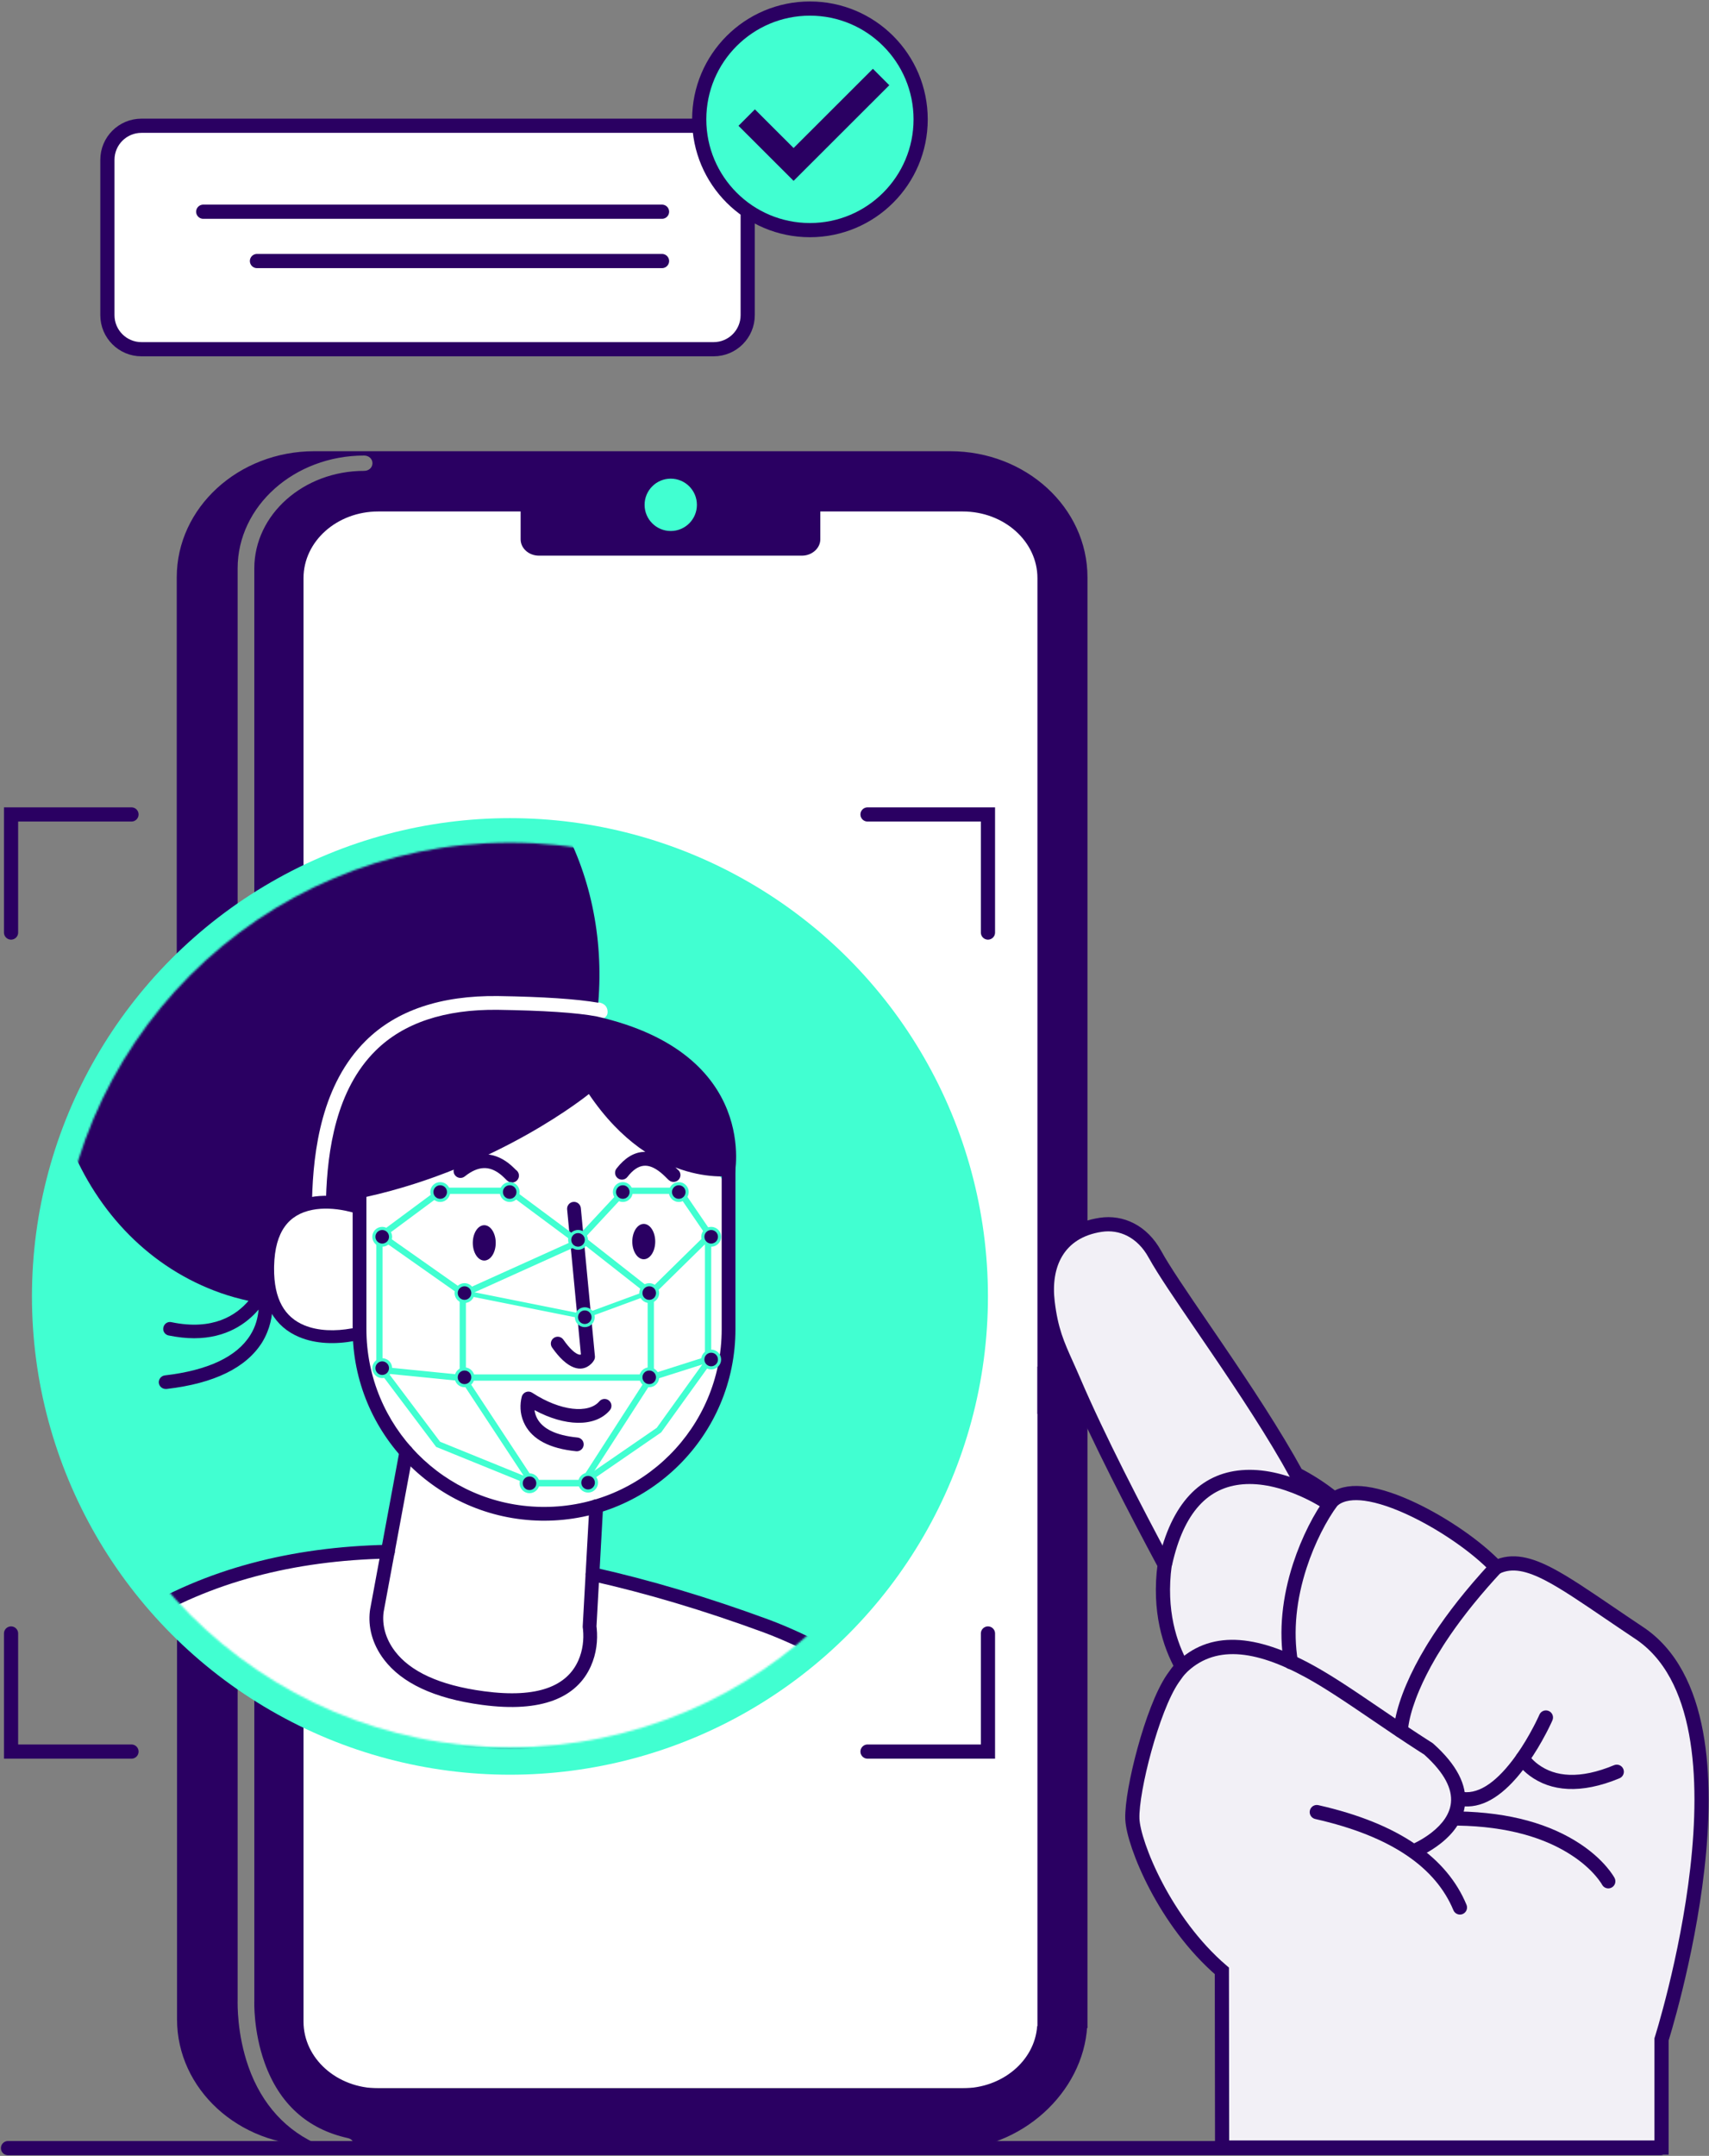 <?xml version="1.0" encoding="UTF-8"?>
<svg xmlns="http://www.w3.org/2000/svg" width="886" height="1117" viewBox="0 0 886 1117" fill="none">
  <rect x="0" y="0" width="886" height="1117" fill="#808080" stroke="none"/>
  <rect width="406.078" height="820.276" rx="39.691" transform="matrix(-1 0 0 1 546.799 261.565)" fill="white"></rect>
  <path fill-rule="evenodd" clip-rule="evenodd" d="M162.973 233.782H492.582C531.928 233.782 563.779 263.021 563.779 299.14L563.779 732.563H537.837L537.837 299.537C537.837 280.485 520.542 265.006 499.068 265.006H425.277V279.427C425.277 284.057 420.953 287.894 415.765 287.894H279.424C274.092 287.894 269.912 284.057 269.912 279.427V265.006H196.121C174.647 265.006 157.352 280.485 157.352 299.537V539.269H131.842V294.509C131.842 266.593 157.352 243.97 188.771 243.97C191.221 243.97 193.095 242.25 193.095 240C193.095 237.751 191.221 236.031 188.771 236.031C152.596 236.031 123.195 262.227 123.195 294.509V539.269H91.632V299.14C91.632 263.021 123.627 233.782 162.973 233.782Z" fill="#2A0062"></path>
  <path d="M563.779 708.086H537.837V1050.75H563.779V708.086Z" fill="#2A0062"></path>
  <path fill-rule="evenodd" clip-rule="evenodd" d="M157.352 510.295V842.11L131.842 846.343V510.295H157.352Z" fill="#2A0062"></path>
  <path fill-rule="evenodd" clip-rule="evenodd" d="M131.844 1036.86V1036.73V834.966L157.354 831.262V1047.44C157.354 1066.5 174.649 1081.98 196.123 1081.98H499.07C519.535 1081.98 536.397 1067.82 537.695 1049.83H563.637C561.619 1084.22 529.48 1113.86 491.575 1113.86L183.584 1111.61C183.584 1109.76 182.287 1108.17 180.269 1107.77C159.372 1103.14 144.815 1090.05 137.177 1068.74C131.268 1052.21 131.844 1036.99 131.844 1036.86Z" fill="#2A0062"></path>
  <path d="M123.195 803.742V514.926H91.777V1046.25C91.777 1082.37 123.628 1111.61 162.973 1111.61H166C148.561 1104.33 135.734 1090.44 128.816 1070.86C122.763 1053.66 123.195 1038.05 123.195 1036.59V827.821V803.742Z" fill="#2A0062"></path>
  <path fill-rule="evenodd" clip-rule="evenodd" d="M183.438 1112.4C183.006 1114.25 181.132 1115.45 179.258 1115.45C178.97 1115.45 178.538 1115.45 178.249 1115.31C173.926 1114.39 169.89 1113.06 165.999 1111.48H183.582C183.582 1111.87 183.582 1112.14 183.438 1112.4Z" fill="#2A0062"></path>
  <path d="M860.844 1113L4.146 1112.99" stroke="#2A0062" stroke-width="7.355" stroke-linecap="round" stroke-linejoin="round"></path>
  <path d="M73.327 65.156H369.979C379.727 65.156 387.629 73.058 387.629 82.806V163.29C387.629 173.038 379.727 180.94 369.979 180.94H73.327C63.58 180.94 55.678 173.038 55.678 163.29V82.806C55.678 73.058 63.58 65.156 73.327 65.156Z" fill="white" stroke="#2A0062" stroke-width="7.355" stroke-linecap="round" stroke-linejoin="round"></path>
  <path d="M343.211 109.692H105.364" stroke="#2A0062" stroke-width="7.355" stroke-linecap="round" stroke-linejoin="round"></path>
  <path d="M343.211 135.247H133.217" stroke="#2A0062" stroke-width="7.355" stroke-linecap="round" stroke-linejoin="round"></path>
  <circle cx="247.809" cy="247.809" r="247.809" transform="matrix(-1 0 0 1 512.182 423.894)" fill="#41FFD1"></circle>
  <circle cx="13.561" cy="13.561" r="13.561" transform="matrix(-1 0 0 1 361.297 248.005)" fill="#41FFD1"></circle>
  <path d="M598.764 649.888L598.762 649.885C592.149 637.85 581.268 633.005 570.674 634.597C559.665 636.252 552.01 641.446 547.525 648.947C543.121 656.31 542.036 665.448 543.136 674.66C544.875 689.212 548.156 696.508 552.93 707.12C554.086 709.691 555.33 712.457 556.66 715.567C569.281 745.067 588.867 782.847 603.806 810.66C600.611 834.745 606.531 852.347 612.74 863.478C611.083 865.442 609.528 867.492 608.082 869.619C602.54 877.696 597.205 892.418 593.335 906.479C589.465 920.538 586.807 934.875 587.047 942.342L587.047 942.349L587.047 942.357C587.172 945.786 588.376 950.89 590.413 956.798C592.482 962.798 595.507 969.904 599.471 977.421C607.16 992.001 618.492 1008.33 633.455 1021.16L633.575 1109.03L633.58 1112.7H637.252H857.718H861.396V1109.03V1056.65C861.496 1056.33 861.638 1055.87 861.817 1055.28C862.195 1054.03 862.74 1052.21 863.409 1049.88C864.746 1045.21 866.583 1038.51 868.586 1030.35C872.588 1014.03 877.269 991.804 879.949 968.252C882.625 944.737 883.332 919.694 879.268 897.816C875.212 875.985 866.289 856.729 849.195 845.661C843.842 842.093 838.85 838.702 834.187 835.535C821.764 827.098 811.675 820.245 803.309 815.848C792.964 810.411 783.959 808.022 775.724 812.054C765.777 801.572 748.81 789.797 732.673 782.113C724.004 777.985 715.303 774.905 707.842 773.918C701.987 773.143 696.059 773.569 691.77 776.689C685.69 771.746 679.11 767.449 672.136 763.869C660.683 742.925 645.192 719.588 631.199 698.996C628.493 695.015 625.848 691.143 623.301 687.414C612.367 671.408 603.232 658.034 598.764 649.888Z" fill="#F2F0F6" stroke="#2A0062" stroke-width="7.355"></path>
  <path fill-rule="evenodd" clip-rule="evenodd" d="M679.077 938.067C679.524 936.086 681.492 934.842 683.473 935.288C725.83 944.835 750.302 962.884 760.28 986.9C761.06 988.775 760.171 990.927 758.295 991.706C756.42 992.486 754.268 991.597 753.489 989.721C744.501 968.091 722.03 951.518 681.856 942.463C679.875 942.016 678.631 940.048 679.077 938.067Z" fill="#2A0062"></path>
  <path fill-rule="evenodd" clip-rule="evenodd" d="M773.129 809.32C774.513 807.833 776.839 807.749 778.326 809.132C779.814 810.515 779.898 812.842 778.515 814.329C773.388 819.841 768.703 825.212 764.438 830.438L762.95 832.277C762.46 832.887 761.976 833.496 761.497 834.103L760.078 835.917C756.107 841.04 752.548 846.016 749.381 850.842L748.279 852.539C747.193 854.229 746.156 855.901 745.166 857.554L744.192 859.2C740.838 864.94 738.061 870.446 735.821 875.71C733.206 881.856 731.536 887.197 730.618 891.698C730.338 893.066 730.15 894.256 730.035 895.267L729.977 895.83L729.924 896.528L729.917 896.734C729.917 898.764 728.271 900.411 726.24 900.411C724.209 900.411 722.562 898.764 722.562 896.734L722.567 896.452L722.583 896.099L722.61 895.675L722.678 894.906C722.811 893.572 723.048 892.01 723.412 890.228C724.429 885.24 726.246 879.427 729.054 872.83C731.731 866.539 735.124 859.943 739.291 853.056L740.349 851.328C747.332 840.056 756.372 828.016 767.725 815.259L769.49 813.291C770.678 811.975 771.891 810.651 773.129 809.32Z" fill="#2A0062"></path>
  <path fill-rule="evenodd" clip-rule="evenodd" d="M802.925 886.499C804.786 887.31 805.638 889.477 804.826 891.339L804.291 892.52L803.94 893.266L803.387 894.416L802.791 895.625C802.585 896.037 802.372 896.458 802.152 896.888L801.471 898.202C798.794 903.301 795.754 908.402 792.396 913.18L791.636 914.249L790.873 915.297C790.618 915.642 790.363 915.984 790.107 916.322L789.339 917.325L788.568 918.306L787.794 919.263L787.018 920.197C786.888 920.35 786.759 920.503 786.629 920.655L785.849 921.553C776.212 932.485 765.986 937.924 755.239 935.329C753.265 934.852 752.051 932.865 752.527 930.891C753.004 928.917 754.991 927.703 756.965 928.18C765.556 930.254 774.905 924.143 784.112 912.053L784.869 911.045C785.373 910.365 785.876 909.667 786.379 908.951C789.538 904.456 792.42 899.621 794.958 894.784C795.181 894.361 795.396 893.946 795.605 893.538L796.21 892.342L796.773 891.2C796.864 891.015 796.952 890.831 797.039 890.651L797.677 889.299L798.084 888.4C798.896 886.539 801.063 885.687 802.925 886.499Z" fill="#2A0062"></path>
  <path fill-rule="evenodd" clip-rule="evenodd" d="M687.685 775.411C688.908 773.79 691.214 773.467 692.835 774.69C694.456 775.914 694.779 778.219 693.556 779.841C687.762 787.519 681.568 799.524 677.396 812.342C672.1 828.616 670.275 845.104 672.858 860.606C673.192 862.61 671.838 864.504 669.835 864.838C667.832 865.172 665.937 863.818 665.603 861.815C662.81 845.048 664.763 827.393 670.402 810.066C674.823 796.482 681.393 783.749 687.685 775.411Z" fill="#2A0062"></path>
  <path fill-rule="evenodd" clip-rule="evenodd" d="M787.509 907.897C789.193 906.903 791.346 907.404 792.426 909.004L792.589 909.264L792.717 909.456L792.899 909.709L793.275 910.196L793.596 910.585C794.619 911.795 795.904 913.02 797.46 914.169C806.224 920.641 818.954 921.985 836.778 914.581C838.654 913.802 840.806 914.691 841.585 916.566C842.364 918.442 841.475 920.594 839.6 921.373C819.431 929.75 803.968 928.118 793.091 920.086C791.055 918.582 789.358 916.964 787.979 915.332L787.538 914.796L787.15 914.301C786.91 913.985 786.706 913.698 786.536 913.445L786.308 913.091C786.274 913.036 786.242 912.984 786.213 912.934C785.18 911.185 785.76 908.93 787.509 907.897Z" fill="#2A0062"></path>
  <path fill-rule="evenodd" clip-rule="evenodd" d="M756.032 938.533C783.115 939.01 803.94 945.243 819.256 955.396C824.919 959.151 829.432 963.195 832.908 967.266C834.144 968.713 835.166 970.07 835.988 971.302L836.308 971.79L836.695 972.413L836.893 972.752L837.044 973.027C837.991 974.824 837.302 977.048 835.505 977.995C833.775 978.906 831.648 978.301 830.648 976.651L830.414 976.238L830.192 975.878L829.989 975.563L829.87 975.383C829.207 974.389 828.36 973.265 827.315 972.042C824.274 968.481 820.272 964.894 815.192 961.526C801.068 952.162 781.61 946.339 755.902 945.886C753.872 945.851 752.254 944.175 752.29 942.145C752.326 940.114 754.001 938.497 756.032 938.533Z" fill="#2A0062"></path>
  <path fill-rule="evenodd" clip-rule="evenodd" d="M609.425 861.859C626.93 844.353 651.076 846.498 680.718 862.797L681.669 863.326L682.621 863.862L684.057 864.683L685.508 865.527L686.485 866.105L688.476 867.301L690.008 868.239L692.113 869.55L693.748 870.585L695.439 871.667L697.191 872.801L699.634 874.401L702.882 876.553L704.946 877.934L725.202 891.652L728.683 893.985L730.922 895.475L733.108 896.92L735.25 898.326L737.358 899.7L739.442 901.047L741.512 902.374C741.856 902.594 742.2 902.813 742.544 903.032C742.712 903.138 742.871 903.259 743.019 903.391C755.32 914.368 760.586 924.92 759.515 934.908C758.662 942.868 753.943 949.618 746.751 955.251C744.052 957.364 741.179 959.176 738.305 960.696L737.584 961.072L736.91 961.412L736.287 961.716L735.719 961.984L735.207 962.216L734.755 962.413L734.366 962.574C732.482 963.331 730.34 962.417 729.583 960.532C728.853 958.715 729.677 956.659 731.427 955.836L731.994 955.592L732.457 955.385C733.179 955.056 733.99 954.659 734.867 954.195C737.378 952.867 739.889 951.283 742.216 949.46C747.991 944.938 751.596 939.78 752.203 934.124C752.976 926.915 748.94 918.685 738.643 909.346L738.336 909.072L736.511 907.905L734.414 906.555L731.231 904.485L729.069 903.066L725.742 900.863L722.284 898.552L703.011 885.495L698.85 882.704L695.652 880.585L693.25 879.012L690.969 877.538L688.796 876.154L687.227 875.169L685.704 874.227L684.22 873.322L682.769 872.452L681.345 871.612L679.941 870.799L678.55 870.009L677.628 869.493C677.475 869.408 677.321 869.323 677.168 869.238C650.068 854.337 629.201 852.483 614.625 867.059C613.189 868.495 610.861 868.495 609.425 867.059C607.989 865.623 607.989 863.295 609.425 861.859Z" fill="#2A0062"></path>
  <path fill-rule="evenodd" clip-rule="evenodd" d="M643.682 761.722C654.46 760.828 665.82 763.49 677.036 768.446C680.079 769.79 682.91 771.22 685.481 772.662L686.661 773.334L687.58 773.874L688.382 774.358L689.063 774.782L689.62 775.14L689.921 775.34C691.604 776.476 692.046 778.762 690.909 780.445C689.773 782.128 687.487 782.571 685.804 781.434L685.335 781.129L684.682 780.719L683.931 780.262C683.799 780.183 683.665 780.103 683.527 780.022L682.666 779.52C680.089 778.04 677.196 776.557 674.063 775.173C663.873 770.671 653.65 768.275 644.29 769.051C626.597 770.518 613.773 783.131 607.61 810.978C607.171 812.961 605.208 814.212 603.225 813.774C601.242 813.335 599.991 811.371 600.429 809.388C607.254 778.552 622.587 763.47 643.682 761.722Z" fill="#2A0062"></path>
  <circle cx="419.892" cy="61.835" r="57.399" fill="#41FFD1" stroke="#2A0062" stroke-width="7.355"></circle>
  <path fill-rule="evenodd" clip-rule="evenodd" d="M411.421 76.693L452.536 35.645L461.04 44.162L411.421 93.701L382.854 65.179L391.357 56.662L411.421 76.693Z" fill="#2A0062"></path>
  <path d="M449.754 421.985H512.189V483.172" stroke="#2A0062" stroke-width="7.355" stroke-linecap="round"></path>
  <path d="M68.166 421.985H5.731V483.172" stroke="#2A0062" stroke-width="7.355" stroke-linecap="round"></path>
  <path d="M449.754 907.53H512.189V846.344" stroke="#2A0062" stroke-width="7.355" stroke-linecap="round"></path>
  <path d="M68.166 907.53H5.731V846.344" stroke="#2A0062" stroke-width="7.355" stroke-linecap="round"></path>
  <mask id="mask0_2554_611" style="mask-type:alpha" maskUnits="userSpaceOnUse" x="30" y="436" width="469" height="470">
    <circle cx="234.36" cy="234.36" r="234.36" transform="matrix(-1 0 0 1 498.736 436.595)" fill="#41FFD1"></circle>
  </mask>
  <g mask="url(#mask0_2554_611)">
    <path d="M-134.376 972.828C-219.779 1050.01 -185.863 1155.32 -158.23 1198.32L770.265 1197.41C783.55 1173.37 781.072 1139.42 778.172 1125.45C746.542 1050.16 669.573 1030.82 635.043 1030.55C554.068 939.457 457.383 873.981 419.163 852.63C392.277 838.397 310.353 808.98 197.747 805.184C85.141 801.389 2.691 887.952 -24.459 931.708C-45.81 930.126 -97.684 936.136 -134.376 972.828Z" fill="white"></path>
    <path d="M210.584 753.096L198.535 805.587L306.514 837.13L309.526 780.495C361.583 765.071 376.204 719.087 377.008 698.023V614.204L308.506 528C310.727 528.333 315.137 528.033 315.004 524.168C314.871 520.302 311.394 519.336 309.672 519.336C303.605 510.057 283.726 492.532 252.749 496.663C121.09 518.176 132.277 636.067 140.021 668.766C146.217 694.926 172.053 693.24 185.247 692.092C185.936 710.68 203.126 742.483 210.584 753.096Z" fill="white"></path>
    <path fill-rule="evenodd" clip-rule="evenodd" d="M307.972 812.127C306.049 811.698 304.143 812.909 303.714 814.832C303.285 816.755 304.496 818.662 306.419 819.091C335.15 825.501 364.957 834.428 395.379 845.591C431.153 858.797 473.6 886.393 520.858 925.523C558.546 956.728 597.448 993.699 636.022 1033.78C636.63 1034.41 637.449 1034.8 638.323 1034.87C719.943 1041.05 782.105 1096.29 778.435 1158.81C777.654 1172.08 773.913 1184.92 767.434 1197.05C766.506 1198.79 767.162 1200.95 768.9 1201.88C770.638 1202.81 772.799 1202.15 773.727 1200.41C780.682 1187.39 784.714 1173.56 785.557 1159.23C789.443 1093.04 725.33 1035.36 641.411 1027.96L640.227 1027.86L639.087 1026.68C601.713 987.965 564.047 952.189 527.44 921.715L525.408 920.027L522.544 917.665C475.864 879.315 433.797 852.168 397.843 838.896C367.131 827.626 337.024 818.609 307.972 812.127Z" fill="#2A0062"></path>
    <path fill-rule="evenodd" clip-rule="evenodd" d="M201.055 800.393C150.805 801.401 106.413 813.028 68.927 836.122C36.183 856.36 3.924 888.15 -25.441 928.171L-26.113 929.091L-27.092 928.994C-31.136 928.61 -35.084 928.39 -38.936 928.346L-40.377 928.338C-54.02 928.338 -67.559 930.333 -80.626 934.191C-82.516 934.749 -83.595 936.733 -83.037 938.623C-82.48 940.512 -80.496 941.592 -78.606 941.034C-66.188 937.368 -53.329 935.472 -40.377 935.472C-35.393 935.472 -30.216 935.79 -24.846 936.401C-23.567 936.546 -22.309 935.991 -21.554 934.949C7.806 894.41 40.101 862.326 72.674 842.194C109.002 819.812 152.157 808.51 201.198 807.526C203.167 807.487 204.732 805.858 204.693 803.888C204.653 801.919 203.024 800.354 201.055 800.393Z" fill="#2A0062"></path>
    <path fill-rule="evenodd" clip-rule="evenodd" d="M62.478 844.506C167.95 909.905 262.601 911.332 323.957 900.749C380.795 890.999 421.819 869.12 435.137 860.558C437.396 861.866 439.655 863.174 442.033 864.482C431.094 871.974 388.287 896.707 326.454 907.527C306.24 911.094 285.907 912.878 265.454 912.878C244.646 912.878 223.837 911.094 203.147 907.408C153.086 898.49 103.739 878.87 56.176 849.024C58.316 847.36 60.338 845.933 62.478 844.506Z" fill="#2A0062"></path>
    <path fill-rule="evenodd" clip-rule="evenodd" d="M211.301 748.722C209.433 748.375 207.635 749.552 207.187 751.373L207.143 751.578L191.884 833.836C191.836 834.108 191.784 834.464 191.735 834.898C190.868 842.515 192.65 851.496 199.212 860.039C208.24 871.793 224.703 879.998 250.011 883.353C281.018 887.507 299.062 879.5 306.305 863.307C309.271 856.676 309.95 849.789 309.365 843.749L309.289 843.045C309.272 842.906 309.256 842.779 309.24 842.664L312.668 780.607C312.777 778.64 311.27 776.957 309.303 776.848C307.406 776.744 305.774 778.141 305.562 780.005L305.545 780.214L302.096 842.64C302.086 842.82 302.09 842.999 302.107 843.178L302.21 843.935C302.227 844.077 302.245 844.245 302.264 844.437C302.74 849.353 302.177 855.063 299.792 860.394C293.961 873.432 279.057 880.046 250.954 876.281C227.384 873.156 212.639 865.807 204.87 855.693C199.571 848.794 198.149 841.631 198.824 835.705L198.886 835.228L198.938 834.926L214.158 752.88C214.517 750.943 213.238 749.081 211.301 748.722Z" fill="#2A0062"></path>
    <path fill-rule="evenodd" clip-rule="evenodd" d="M180.521 620.8C173.915 619.442 167.13 619.086 160.735 620.322C145.158 623.334 135.617 635.076 135.441 657.004C135.301 675.821 142.533 687.529 155.163 692.779C163.842 696.386 173.927 696.57 183.612 694.801C185.418 694.472 186.615 692.74 186.285 690.934C185.955 689.128 184.224 687.931 182.418 688.261C173.879 689.821 164.978 689.658 157.715 686.639C147.661 682.461 141.968 673.245 142.089 657.055L142.107 655.928C142.538 637.901 149.811 629.206 161.997 626.85C167.409 625.803 173.362 626.116 179.183 627.312C180.31 627.544 181.351 627.793 182.289 628.047L182.749 628.174C183.092 628.271 183.374 628.354 183.59 628.421L183.981 628.547C185.718 629.141 187.608 628.215 188.203 626.478C188.798 624.741 187.872 622.851 186.135 622.257L185.702 622.113C184.537 621.74 182.763 621.261 180.521 620.8Z" fill="#2A0062"></path>
    <path fill-rule="evenodd" clip-rule="evenodd" d="M232.763 540.459H316.474C352.214 540.459 381.279 569.524 381.279 605.264V688.738C381.279 743.503 336.875 787.907 282.11 787.907L280.497 787.894C226.318 787.015 182.821 742.812 182.821 688.619V590.4C182.821 562.865 205.228 540.459 232.763 540.459ZM316.475 547.593H232.764C209.168 547.593 189.957 566.805 189.957 590.4V688.618C189.957 738.916 230.328 779.944 280.584 780.759L282.139 780.772C332.936 780.772 374.145 739.562 374.145 688.737V605.263C374.145 573.463 348.275 547.593 316.475 547.593Z" fill="#2A0062"></path>
    <path fill-rule="evenodd" clip-rule="evenodd" d="M297.234 622.727C295.343 622.907 293.937 624.532 294.007 626.407L294.021 626.616L301.17 701.775L301.117 701.803C300.869 701.915 300.583 701.928 300.176 701.828L299.994 701.778C298.084 701.203 295.387 698.835 292.064 694.097C290.932 692.484 288.708 692.094 287.095 693.225C285.482 694.357 285.091 696.581 286.223 698.194C294.031 709.327 301.335 711.526 306.429 706.694C307.186 705.976 307.695 705.268 308.007 704.693C308.301 704.148 308.448 703.538 308.436 702.922L308.42 702.658L301.123 625.94C300.936 623.979 299.195 622.54 297.234 622.727Z" fill="#2A0062"></path>
    <path fill-rule="evenodd" clip-rule="evenodd" d="M275.903 721.597C273.913 720.295 271.23 721.267 270.537 723.542L270.454 723.837C270.366 724.166 270.27 724.6 270.177 725.126C269.443 729.307 269.841 733.931 272.232 738.36C276.215 745.738 284.824 750.548 298.689 751.914C300.65 752.107 302.396 750.674 302.589 748.713C302.782 746.752 301.349 745.007 299.389 744.813C287.713 743.664 281.255 740.055 278.51 734.97C277.833 733.717 277.405 732.417 277.181 731.119L277.104 730.615L277.212 730.675C292.718 739.026 308.208 739.583 315.885 730.995L316.141 730.702C317.419 729.203 317.241 726.951 315.742 725.673C314.243 724.394 311.991 724.573 310.713 726.072C305.194 732.543 290.586 731.206 275.903 721.597Z" fill="#2A0062"></path>
    <path fill-rule="evenodd" clip-rule="evenodd" d="M263.49 602.574C255.706 596.654 246.465 596.022 236.498 603.95C234.956 605.177 234.7 607.421 235.927 608.963C237.153 610.504 239.397 610.76 240.939 609.534C248.152 603.797 253.822 604.185 259.171 608.253C259.894 608.803 260.54 609.366 261.236 610.035L262.546 611.33C262.73 611.507 262.886 611.649 263.054 611.784C263.514 612.157 263.915 612.408 264.608 612.581C266.519 613.059 268.456 611.897 268.934 609.985C269.292 608.552 268.728 607.104 267.617 606.268L267.462 606.157L266.681 605.381C265.613 604.323 264.642 603.451 263.49 602.574Z" fill="#2A0062"></path>
    <path fill-rule="evenodd" clip-rule="evenodd" d="M251.057 653.115C247.773 653.115 245.111 649.015 245.111 643.959C245.111 638.902 247.773 634.803 251.057 634.803C254.34 634.803 257.002 638.902 257.002 643.959C257.002 649.015 254.34 653.115 251.057 653.115Z" fill="#2A0062"></path>
    <path fill-rule="evenodd" clip-rule="evenodd" d="M333.744 652.444C330.46 652.444 327.799 648.344 327.799 643.288C327.799 638.231 330.46 634.132 333.744 634.132C337.028 634.132 339.689 638.231 339.689 643.288C339.689 648.344 337.028 652.444 333.744 652.444Z" fill="#2A0062"></path>
    <path fill-rule="evenodd" clip-rule="evenodd" d="M346.869 601.863C337.965 594.76 328.2 594.426 319.625 605.441C318.414 606.995 318.693 609.236 320.248 610.447C321.802 611.657 324.044 611.378 325.254 609.823C331.043 602.388 336.313 602.568 342.42 607.44C343.247 608.1 343.993 608.773 344.818 609.58L346.22 610.979C346.409 611.163 346.566 611.309 346.73 611.445C347.217 611.85 347.597 612.099 348.328 612.282C350.24 612.76 352.177 611.598 352.654 609.686C353.013 608.253 352.449 606.805 351.338 605.969L351.201 605.871L350.283 604.951C349.112 603.78 348.076 602.825 346.869 601.863Z" fill="#2A0062"></path>
    <path fill-rule="evenodd" clip-rule="evenodd" d="M258.203 523.213C281.39 523.57 298.988 524.64 309.452 526.661C394.59 546.043 380.797 609.065 380.797 609.065C380.797 609.065 339.179 617.032 305.29 566.852C305.29 566.852 258.797 604.784 189.949 620.123C188.879 619.885 187.571 619.529 186.382 619.172V622.62C182.339 621.55 175.799 620.361 169.021 620.837C169.735 595.985 174.253 564.593 194.706 544.379C209.212 529.991 230.616 522.856 258.203 523.213Z" fill="#2A0062"></path>
    <path fill-rule="evenodd" clip-rule="evenodd" d="M34.774 471.488C64.144 387.539 147.38 340.332 220.747 366.016C281.033 387.063 315.873 450.917 310.166 519.527C299.107 517.624 281.746 516.435 258.203 516.078C228.594 515.722 205.526 523.451 189.593 539.265C167 561.62 162.363 595.509 161.768 621.907C150.828 624.879 140.721 633.797 139.889 656.271C139.77 658.53 141.791 676.01 141.316 675.891C141.316 681.48 140.127 688.495 135.965 695.392C127.76 708.591 111.113 716.795 86.38 719.649C86.261 719.649 86.142 719.649 85.905 719.649C84.121 719.649 82.575 718.341 82.337 716.558C82.1 714.655 83.526 712.871 85.429 712.634C107.784 710.018 122.766 703.002 129.782 691.706C132.636 687.187 133.706 682.55 134.062 678.507C127.998 685.641 117.415 693.37 100.649 693.37C96.606 693.37 92.207 692.895 87.45 691.944C85.548 691.587 84.24 689.684 84.716 687.782C85.072 685.879 86.975 684.571 88.877 685.047C110.519 689.565 122.528 681.361 128.83 673.988C123.955 672.918 119.199 671.61 114.443 669.946C41.195 644.142 5.523 555.318 34.774 471.488Z" fill="#2A0062"></path>
    <path d="M336.367 713.742L299.128 713.742L240.882 713.742" stroke="#41FFD1" stroke-width="3.248"></path>
    <path d="M337.386 713.77V669.99L367.094 640.804V689.957L367.091 704.311L337.386 713.77ZM337.386 713.77L302.062 768.514H275.995L239.925 713.77V669.99L198.452 640.804" stroke="#41FFD1" stroke-width="3.248" stroke-linecap="round"></path>
    <path d="M367.221 705.399L341.632 740.964L301.777 768.384H276.469L227.134 748.336L198.076 709.737" stroke="#41FFD1" stroke-width="3.248"></path>
    <path d="M239.842 714.019L196.706 709.703V644.001" stroke="#41FFD1" stroke-width="3.248"></path>
    <path d="M336.934 669.582L302.298 642.406L242.086 669.582" stroke="#41FFD1" stroke-width="3.248" stroke-linecap="round"></path>
    <path d="M241.391 669.899L302.561 682.134L335.805 669.899" stroke="#41FFD1" stroke-width="2.452"></path>
    <path d="M367.768 639.687L352.259 616.977H323.674L299.377 643.078L264.235 616.977H228.844L198.205 639.687" stroke="#41FFD1" stroke-width="3.248"></path>
    <circle cx="5.146" cy="5.146" r="4.334" transform="matrix(-1 0 0 1 341.73 664.822)" fill="#2A0062" stroke="#41FFD1" stroke-width="1.624"></circle>
    <circle cx="5.146" cy="5.146" r="4.334" transform="matrix(-1 0 0 1 341.73 708.473)" fill="#2A0062" stroke="#41FFD1" stroke-width="1.624"></circle>
    <circle cx="5.146" cy="5.146" r="4.334" transform="matrix(-1 0 0 1 373.844 699.244)" fill="#2A0062" stroke="#41FFD1" stroke-width="1.624"></circle>
    <circle cx="5.146" cy="5.146" r="4.334" transform="matrix(-1 0 0 1 203.299 703.728)" fill="#2A0062" stroke="#41FFD1" stroke-width="1.624"></circle>
    <circle cx="5.146" cy="5.146" r="4.334" transform="matrix(-1 0 0 1 245.973 708.473)" fill="#2A0062" stroke="#41FFD1" stroke-width="1.624"></circle>
    <circle cx="5.146" cy="5.146" r="4.334" transform="matrix(-1 0 0 1 304.818 637.259)" fill="#2A0062" stroke="#41FFD1" stroke-width="1.624"></circle>
    <circle cx="5.146" cy="5.146" r="4.334" transform="matrix(-1 0 0 1 308.322 677.326)" fill="#2A0062" stroke="#41FFD1" stroke-width="1.624"></circle>
    <circle cx="5.146" cy="5.146" r="4.334" transform="matrix(-1 0 0 1 233.359 612.474)" fill="#2A0062" stroke="#41FFD1" stroke-width="1.624"></circle>
    <circle cx="5.146" cy="5.146" r="4.334" transform="matrix(-1 0 0 1 269.387 612.474)" fill="#2A0062" stroke="#41FFD1" stroke-width="1.624"></circle>
    <circle cx="5.146" cy="5.146" r="4.334" transform="matrix(-1 0 0 1 328.031 612.474)" fill="#2A0062" stroke="#41FFD1" stroke-width="1.624"></circle>
    <circle cx="5.146" cy="5.146" r="4.334" transform="matrix(-1 0 0 1 357.049 612.474)" fill="#2A0062" stroke="#41FFD1" stroke-width="1.624"></circle>
    <circle cx="5.146" cy="5.146" r="4.334" transform="matrix(-1 0 0 1 310.031 763.054)" fill="#2A0062" stroke="#41FFD1" stroke-width="1.624"></circle>
    <circle cx="5.146" cy="5.146" r="4.334" transform="matrix(-1 0 0 1 279.666 763.367)" fill="#2A0062" stroke="#41FFD1" stroke-width="1.624"></circle>
    <circle cx="5.146" cy="5.146" r="4.334" transform="matrix(-1 0 0 1 245.967 664.822)" fill="#2A0062" stroke="#41FFD1" stroke-width="1.624"></circle>
    <circle cx="5.146" cy="5.146" r="4.334" transform="matrix(-1 0 0 1 203.299 635.659)" fill="#2A0062" stroke="#41FFD1" stroke-width="1.624"></circle>
    <circle cx="5.146" cy="5.146" r="4.334" transform="matrix(-1 0 0 1 373.844 635.659)" fill="#2A0062" stroke="#41FFD1" stroke-width="1.624"></circle>
  </g>
</svg>
